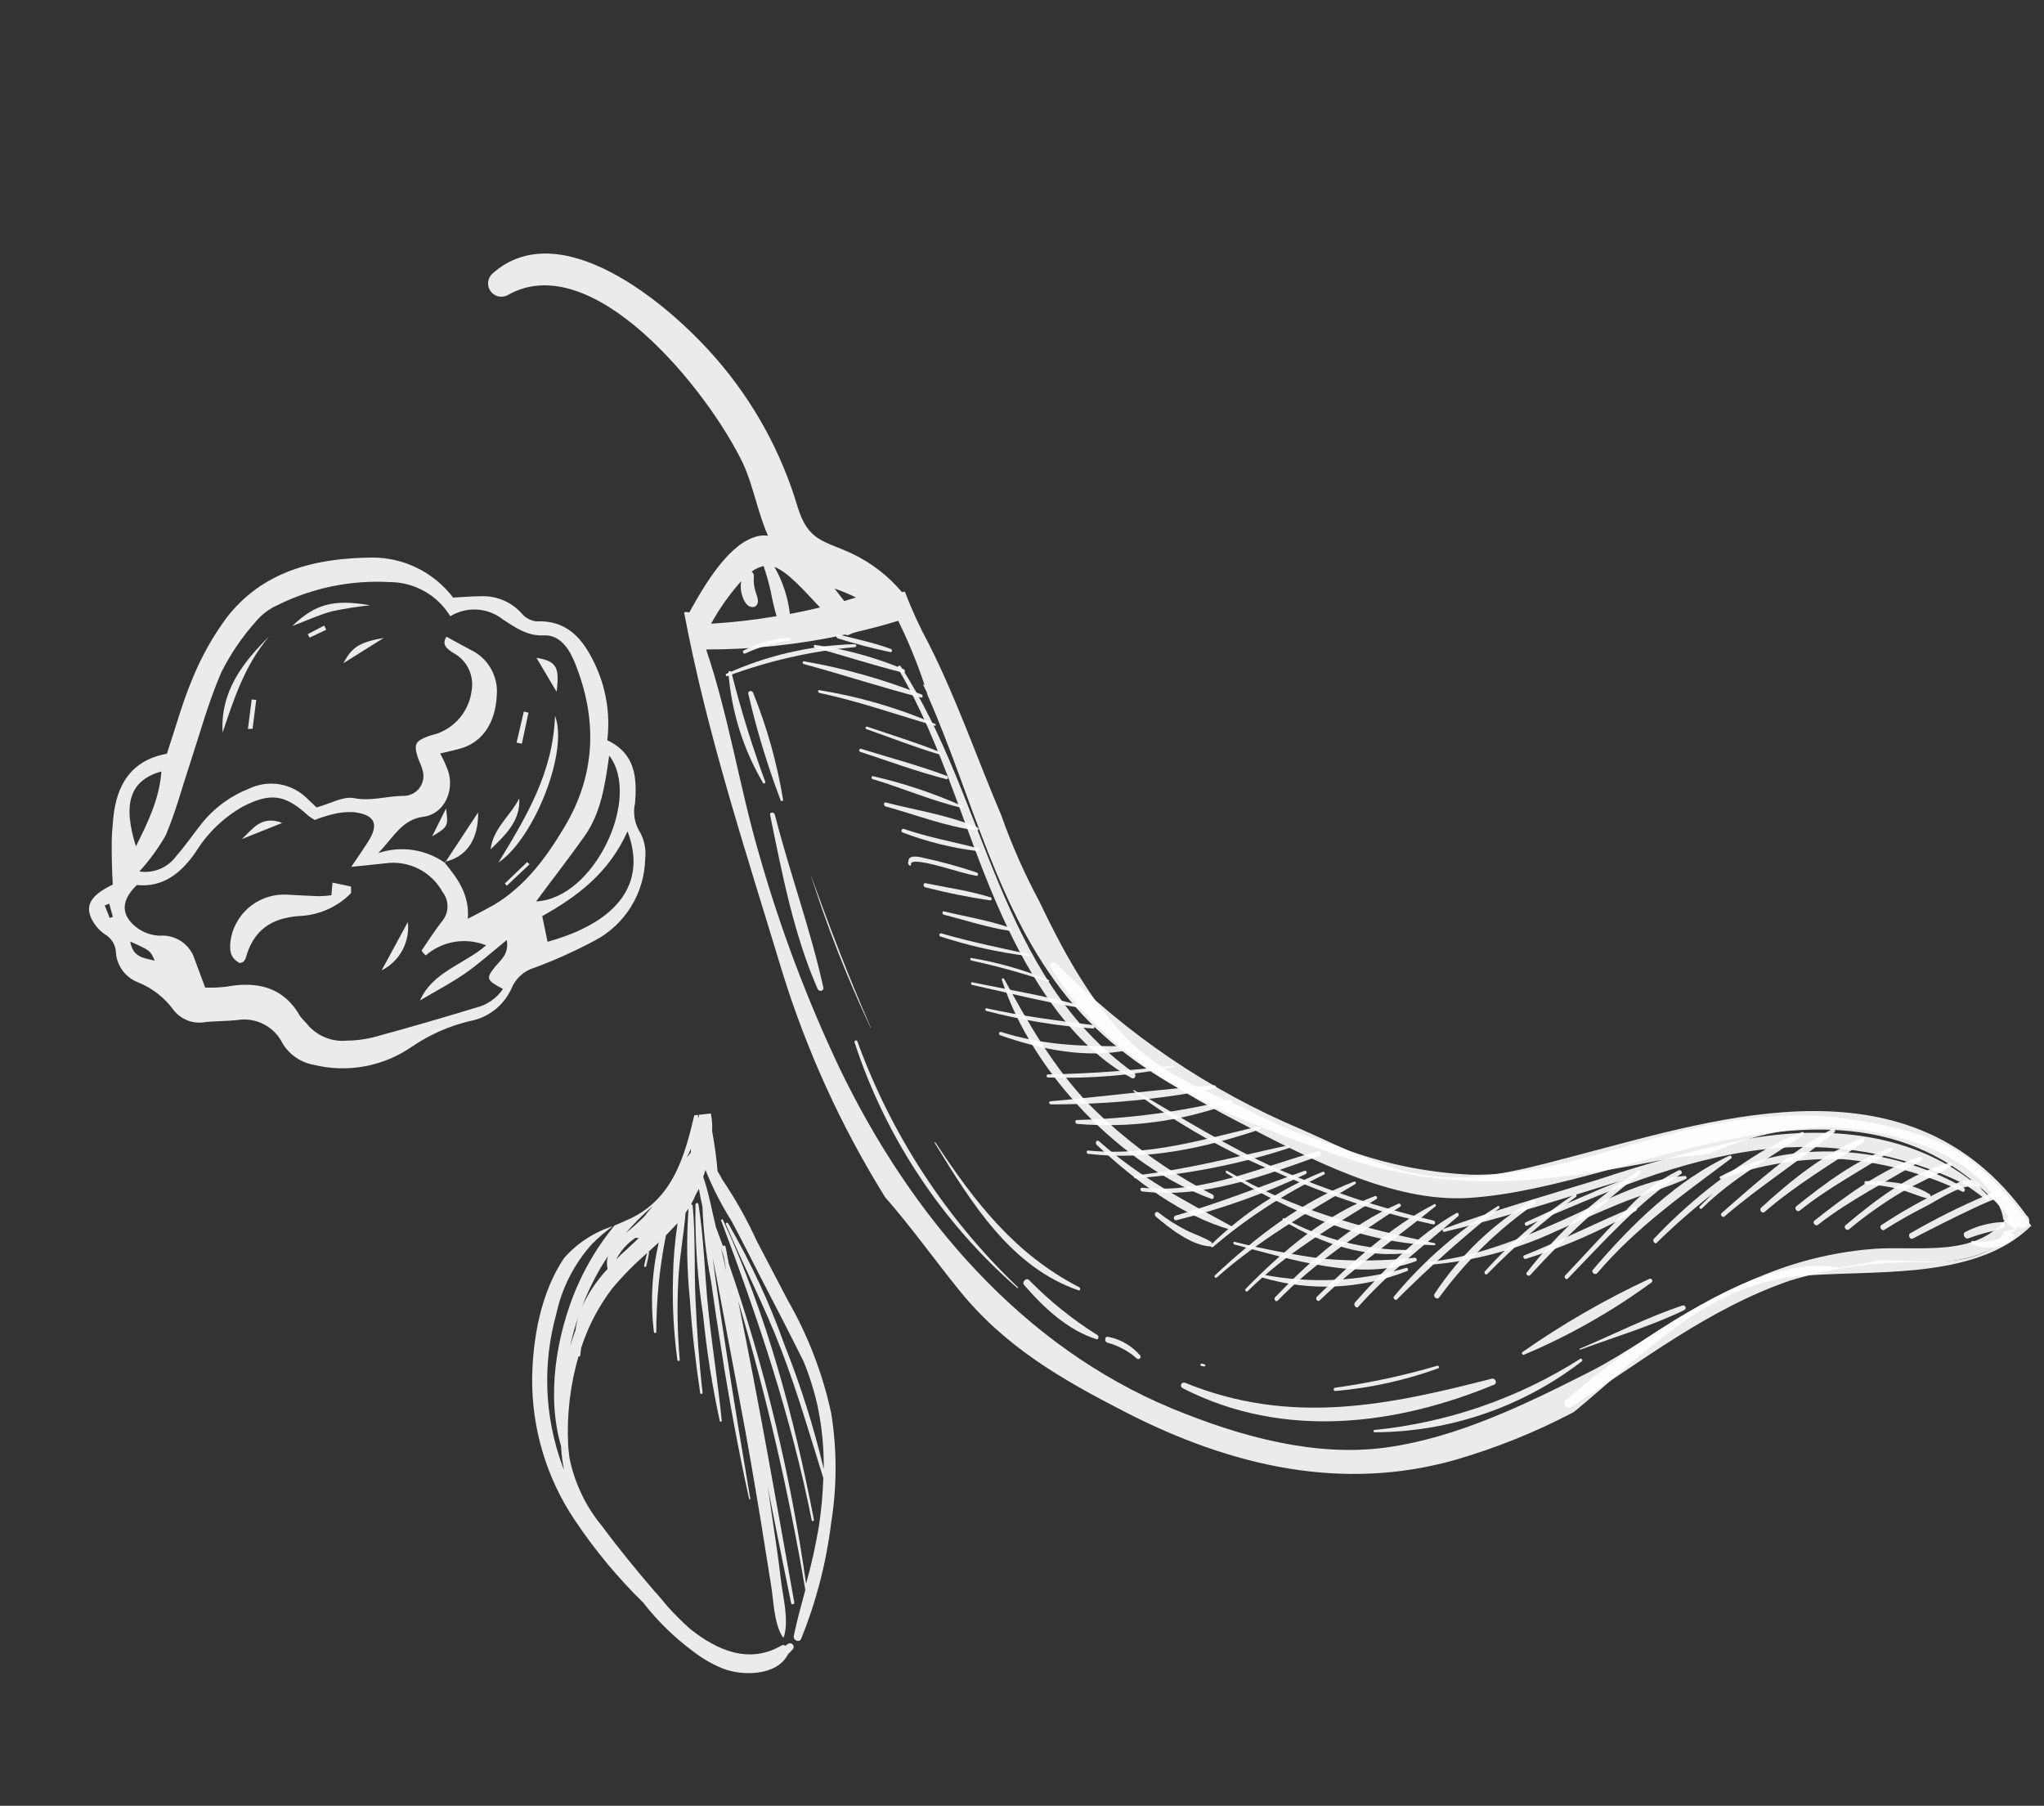 <?xml version="1.0" encoding="UTF-8"?> <svg xmlns="http://www.w3.org/2000/svg" width="206" height="182" viewBox="0 0 206 182" fill="none"><rect x="0" y="0" width="206" height="182" fill="#333333" stroke="none"/> <path opacity="0.9" d="M61.203 74.611C64.066 75.954 64.198 78.412 64.005 80.935C63.888 81.445 63.874 81.973 63.965 82.489C64.055 83.004 64.249 83.496 64.533 83.935C64.96 84.743 65.131 85.661 65.023 86.568C64.986 88.264 64.498 89.919 63.609 91.364C62.72 92.808 61.462 93.99 59.964 94.786C58.01 95.829 55.989 96.742 53.914 97.518C53.379 97.668 52.887 97.938 52.474 98.309C52.061 98.68 51.739 99.141 51.534 99.657C51.149 100.5 50.565 101.236 49.832 101.804C49.1 102.372 48.241 102.753 47.328 102.916C45.244 103.415 43.269 104.291 41.501 105.501C40.078 106.484 38.464 107.155 36.764 107.469C35.063 107.783 33.316 107.734 31.636 107.323C30.991 107.211 30.377 106.962 29.834 106.594C29.292 106.226 28.835 105.746 28.492 105.188C28.09 104.355 27.43 103.673 26.611 103.244C25.791 102.814 24.855 102.66 23.941 102.804C22.876 102.922 21.801 102.907 20.742 103.004C20.134 103.125 19.505 103.074 18.925 102.854C18.345 102.634 17.839 102.256 17.465 101.762C16.555 100.527 15.319 99.571 13.895 99.001C13.284 98.763 12.752 98.359 12.362 97.833C11.971 97.307 11.736 96.681 11.685 96.028C11.674 95.65 11.567 95.281 11.373 94.957C11.179 94.632 10.905 94.363 10.578 94.174C10.018 93.789 9.562 93.27 9.253 92.665C8.545 91.233 9.164 90.22 11.366 89.154C11.289 87.784 11.247 86.377 11.26 84.912C11.255 84.149 11.335 83.383 11.401 82.617C11.697 79.158 13.176 76.632 16.817 75.968C17.699 73.343 18.398 70.737 19.441 68.292C20.311 66.175 21.435 64.171 22.787 62.324C26.445 57.522 31.831 56.243 37.495 56.194C39.077 56.188 40.638 56.55 42.055 57.25C43.473 57.95 44.709 58.969 45.666 60.228C46.606 60.183 47.516 60.097 48.429 60.095C49.197 60.056 49.965 60.188 50.677 60.481C51.389 60.774 52.027 61.221 52.545 61.79C52.912 62.243 53.438 62.541 54.016 62.623C57.132 62.482 58.72 64.338 59.921 66.862C61.079 69.269 61.524 71.958 61.203 74.611ZM44.838 86.964L44.795 86.923C46.115 88.524 47.33 90.163 47.15 92.6C48.169 92.066 49.028 91.627 49.775 91.205C52.967 89.301 55.101 86.362 56.934 83.275C60.077 77.984 60.214 72.4 57.916 66.749C57.359 65.391 56.432 63.957 54.808 64.039C53.183 64.122 51.974 63.275 50.687 62.437C49.943 61.844 49.035 61.494 48.085 61.436C47.136 61.377 46.192 61.612 45.381 62.109C44.745 61.063 43.852 60.198 42.787 59.595C41.722 58.993 40.521 58.673 39.297 58.667C35.38 58.444 31.473 59.246 27.96 60.993C27.118 61.372 26.372 61.938 25.78 62.646C24.407 64.186 23.242 65.898 22.313 67.74C21.008 70.736 20.141 73.955 19.121 77.043C18.325 79.432 17.692 81.881 16.703 84.183C15.954 85.495 15.061 86.72 14.042 87.835C14.755 87.942 15.484 87.849 16.147 87.567C16.811 87.284 17.383 86.823 17.8 86.235C18.66 85.259 19.397 84.18 20.2 83.162C21.46 81.527 23.14 80.263 25.06 79.505C26.031 79.029 27.127 78.871 28.193 79.052C29.259 79.234 30.24 79.747 30.998 80.518C31.361 80.862 31.723 81.207 31.904 81.379C33.323 80.99 34.578 80.238 35.644 80.438C37.371 80.784 38.942 80.235 40.589 80.216C40.913 80.23 41.234 80.165 41.527 80.027C41.82 79.889 42.075 79.683 42.27 79.424C42.466 79.166 42.596 78.865 42.649 78.546C42.702 78.226 42.676 77.899 42.575 77.592C42.48 77.155 42.236 76.744 42.098 76.309C41.698 75.017 41.86 74.702 43.1 74.226C43.52 74.06 43.993 73.999 44.405 73.797C45.247 73.43 45.978 72.849 46.527 72.112C47.075 71.375 47.422 70.508 47.533 69.596C47.666 68.841 47.554 68.064 47.214 67.378C46.874 66.691 46.323 66.132 45.642 65.781C45.095 65.412 44.462 65.004 44.993 64.17C45.803 64.61 46.578 65.043 47.367 65.462C48.245 65.863 48.977 66.528 49.46 67.364C49.944 68.2 50.155 69.166 50.064 70.127C49.932 72.762 48.706 74.674 46.658 75.361C45.942 75.591 45.196 75.737 44.366 75.941C44.666 76.499 44.929 77.076 45.152 77.669C45.839 79.703 44.759 82.057 42.657 82.322C40.556 82.586 39.701 84.326 38.13 85.978C39.246 85.603 40.436 85.497 41.602 85.668C42.768 85.84 43.876 86.284 44.838 86.964V86.964ZM42.884 96.271C42.732 96.127 42.587 95.989 42.49 95.8C43.166 94.814 43.813 93.801 44.546 92.856C44.894 92.445 45.09 91.926 45.1 91.387C45.11 90.848 44.933 90.322 44.6 89.898C44.042 88.884 43.188 88.064 42.151 87.549C41.114 87.033 39.944 86.847 38.799 87.015C37.79 87.132 36.781 87.221 35.398 87.368C36.135 86.275 36.614 85.598 37.056 84.901C38.234 83.082 37.821 82.109 35.636 81.852C34.878 81.816 34.118 81.899 33.386 82.099C32.821 82.245 32.265 82.426 31.723 82.643C31.492 82.514 31.271 82.368 31.062 82.206C28.738 80.064 27.262 79.861 24.482 81.288C22.54 82.386 20.908 83.957 19.736 85.855C18.261 87.999 16.445 89.459 13.793 89.2C11.783 91.138 12.569 92.604 13.865 93.548C14.522 94.018 15.305 94.282 16.112 94.305C16.882 94.246 17.648 94.45 18.287 94.884C18.925 95.318 19.396 95.956 19.623 96.694C19.972 97.619 20.306 98.544 20.677 99.532C21.375 99.559 22.075 99.532 22.769 99.452C25.909 98.865 28.576 99.456 30.263 102.442C30.453 102.684 30.66 102.912 30.881 103.127C31.354 103.734 31.972 104.213 32.677 104.521C33.383 104.828 34.154 104.954 34.921 104.886C35.837 104.878 36.748 104.763 37.636 104.543C41.088 103.604 44.527 102.611 47.953 101.564C49.07 101.297 50.048 100.622 50.692 99.671C49.001 98.793 48.947 98.603 49.935 97.391C50.499 96.712 51.298 96.161 51.079 94.738C49.561 95.971 48.288 97.12 46.89 98.096C45.493 99.071 43.852 99.925 42.325 100.833C43.625 97.929 46.748 97.215 48.992 95.278C47.982 94.871 46.88 94.751 45.806 94.929C44.732 95.108 43.729 95.58 42.906 96.292L42.884 96.271ZM63.235 83.805C61.352 88.018 58.115 90.39 54.648 92.336L55.186 94.919C62.204 92.969 65.233 89.074 63.257 83.826L63.235 83.805ZM61.397 76.162C60.964 79.242 60.537 81.969 58.918 84.266C57.298 86.562 55.721 88.554 54.031 90.852C59.902 90.572 64.644 80.438 61.419 76.183L61.397 76.162ZM13.689 85.319C14.983 82.74 16.072 80.436 16.267 77.75C13.134 78.634 12.314 80.932 13.711 85.34L13.689 85.319ZM13.12 94.882C13.395 96.523 14.527 96.552 15.595 96.822C15.145 95.801 15.145 95.801 13.142 94.903L13.12 94.882ZM11.01 91.079L10.555 91.254L11.053 92.514L11.376 92.407L11.01 91.079Z" fill="white"></path> <path opacity="0.9" d="M55.936 72.153C57.317 75.648 53.88 84.469 50.235 86.936C53.075 82.254 55.732 77.866 55.936 72.153Z" fill="white"></path> <path opacity="0.9" d="M22.436 73.834C22.193 69.737 24.419 66.817 27.133 64.14C24.713 66.959 23.582 70.396 22.436 73.834Z" fill="white"></path> <path opacity="0.9" d="M29.455 63.092C31.776 60.87 33.603 60.372 37.296 61.002C36.014 61.139 34.74 61.34 33.478 61.606C32.241 61.934 31.073 62.479 29.455 63.092Z" fill="white"></path> <path opacity="0.9" d="M49.445 85.604C49.689 83.49 51.447 82.223 52.33 80.468C52.465 82.764 50.915 84.16 49.445 85.604Z" fill="white"></path> <path opacity="0.9" d="M44.838 86.964L48.191 81.873C48.218 84.659 46.981 86.38 44.828 86.858L44.838 86.964Z" fill="white"></path> <path opacity="0.9" d="M54.065 66.3C56.047 66.64 56.42 67.161 56.095 69.722L54.065 66.3Z" fill="white"></path> <path opacity="0.9" d="M38.68 64.291L34.613 66.84C35.471 65.227 36.194 64.742 38.68 64.291Z" fill="white"></path> <path opacity="0.9" d="M43.549 84.301L44.95 81.493C45.193 83.284 45.172 83.306 43.549 84.301Z" fill="white"></path> <path opacity="0.9" d="M52.063 74.845L52.792 71.714L53.261 71.83L52.596 74.952L52.063 74.845Z" fill="white"></path> <path opacity="0.9" d="M50.881 89.042L53.126 86.885C53.206 86.961 53.285 87.037 53.365 87.113L51.071 89.278C50.998 89.195 50.932 89.118 50.881 89.042Z" fill="white"></path> <path opacity="0.9" d="M24.988 73.473L25.366 70.493C25.522 70.518 25.671 70.535 25.827 70.546L25.454 73.448L24.988 73.473Z" fill="white"></path> <path opacity="0.9" d="M31.017 63.916L32.672 63.047C32.739 63.18 32.813 63.32 32.88 63.467L31.196 64.266L31.017 63.916Z" fill="white"></path> <path opacity="0.9" d="M24.181 97.069C23.043 96.524 23.108 95.469 23.302 94.424C23.585 93.153 24.315 92.025 25.358 91.245C26.401 90.465 27.69 90.085 28.989 90.173C30.058 90.224 31.121 90.297 32.183 90.327C32.589 90.316 32.995 90.282 33.397 90.226L33.514 88.957L35.377 89.35C35.364 89.668 35.442 89.963 35.317 90.079C33.951 91.438 32.127 92.238 30.203 92.322C27.258 92.515 25.508 93.817 24.756 96.595C24.697 96.736 24.605 96.862 24.489 96.962C24.497 96.969 24.405 96.978 24.181 97.069Z" fill="white"></path> <path opacity="0.9" d="M41.103 92.934C41.214 93.919 41.02 94.914 40.547 95.784C40.074 96.655 39.345 97.36 38.459 97.803L41.103 92.934Z" fill="white"></path> <path opacity="0.9" d="M28.449 82.936L24.366 84.573C25.431 83.612 26.293 82.127 28.449 82.936Z" fill="white"></path> <path opacity="0.9" d="M70.871 132.633C70.297 128.921 70.036 125.168 70.09 121.413C70.093 121.25 70.331 121.159 70.393 121.37C70.954 124.885 71.016 128.505 71.387 132.047C71.758 135.588 72.371 139.471 72.739 143.189C72.749 143.309 72.58 143.356 72.542 143.222C71.782 139.727 71.224 136.192 70.871 132.633V132.633Z" fill="white"></path> <path opacity="0.9" d="M82.027 153.172C82.051 153.306 81.834 153.375 81.809 153.227C79.74 142.824 76.395 132.891 72.676 123.003C72.604 122.934 72.828 122.844 72.851 122.921C77.261 132.474 80.045 142.866 82.027 153.172Z" fill="white"></path> <path opacity="0.9" d="M53.633 138.868C53.583 143.974 55.081 148.974 57.929 153.212C59.938 156.217 62.252 159.006 64.834 161.535C66.272 163.387 67.958 165.032 69.843 166.426C70.746 167.132 71.741 167.712 72.8 168.149C74.801 168.948 78.316 168.938 79.428 166.711C79.613 166.538 79.788 166.354 79.951 166.16C79.988 166.089 80.001 166.008 79.987 165.93C79.974 165.851 79.935 165.778 79.877 165.723C79.82 165.668 79.745 165.633 79.666 165.624C79.587 165.614 79.506 165.631 79.437 165.671L79.124 165.884C79.083 165.836 79.026 165.804 78.963 165.795C78.9 165.787 78.836 165.801 78.783 165.836C75.493 167.757 72.289 166.351 69.532 164.156C68.747 163.453 67.999 162.709 67.291 161.927C66.927 161.483 66.555 161.033 66.169 160.597C66.149 160.557 66.116 160.525 66.075 160.507C64.21 158.333 62.38 156.122 60.674 153.809C59.028 151.822 57.9 149.459 57.391 146.93L57.291 146.048L57.261 145.674C57.107 142.646 57.46 139.613 58.304 136.701C58.322 136.712 58.343 136.717 58.364 136.718C58.385 136.718 58.406 136.712 58.425 136.702C58.443 136.691 58.458 136.676 58.469 136.658C58.48 136.639 58.485 136.618 58.485 136.597C58.507 136.342 58.536 136.08 58.579 135.831C59.271 133.698 60.314 131.695 61.664 129.905C62.752 128.598 63.947 127.385 65.238 126.279C65.093 126.693 65.019 127.148 64.916 127.56C64.885 127.696 65.105 127.74 65.123 127.619C65.247 127.17 65.344 126.714 65.415 126.254C65.416 126.244 65.415 126.234 65.412 126.224C65.409 126.215 65.404 126.207 65.397 126.2C65.39 126.193 65.381 126.188 65.371 126.185C65.362 126.183 65.352 126.183 65.342 126.185L66.393 125.211C65.703 128.169 65.537 131.226 65.903 134.241C65.914 134.39 66.147 134.391 66.143 134.235C66.146 130.968 66.472 127.709 67.118 124.507C67.511 124.094 67.904 123.681 68.29 123.275C68.008 125.107 67.853 126.957 67.826 128.811C67.749 131.566 67.896 134.323 68.265 137.054C68.283 137.21 68.523 137.204 68.505 137.048C68.275 134.404 68.226 131.746 68.357 129.095C68.462 126.793 68.908 124.512 69.099 122.222C69.204 122.082 69.302 121.935 69.392 121.784C69.172 124.843 69.218 127.916 69.528 130.968C69.734 134.132 70.102 137.27 70.569 140.406C70.594 140.54 70.819 140.506 70.809 140.372C70.449 137.269 70.235 134.098 70.094 130.968C69.953 127.838 70.106 124.645 69.81 121.519C69.799 121.481 69.778 121.448 69.75 121.421C69.722 121.395 69.688 121.376 69.65 121.367C69.828 121.065 69.981 120.749 70.108 120.422L70.439 119.826C70.532 120.425 70.668 121.037 70.796 121.628C70.891 124.132 71.178 126.624 71.653 129.084C71.984 131.433 72.338 133.775 72.711 136.109C73.479 141.105 74.41 146.118 75.503 151.092C75.546 151.133 75.624 151.124 75.615 151.061C74.785 146.13 73.956 141.199 73.21 136.267C72.802 133.679 72.417 131.09 72.055 128.501L71.836 126.787C72.023 127.766 72.217 128.737 72.397 129.709C73.138 133.63 73.858 137.559 74.606 141.473C75.354 145.387 76.051 149.515 76.717 153.544L77.68 159.582C77.976 161.244 77.962 163.508 78.868 164.978C78.919 165.026 78.948 165.054 79.009 164.96C79.532 163.221 78.888 160.924 78.688 159.133C78.487 157.341 78.166 155.227 77.877 153.282C77.714 152.119 77.544 150.963 77.359 149.808C78.136 153.731 78.927 157.653 79.731 161.575C79.779 161.786 80.088 161.694 80.048 161.49C78.24 151.349 76.452 141.187 74.391 131.095C77.235 140.666 79.497 150.401 81.163 160.245C80.748 161.783 80.326 163.315 79.998 164.879C79.902 165.313 80.56 165.608 80.74 165.172C82.258 161.427 83.276 157.5 83.767 153.489C84.357 149.835 84.359 146.11 83.776 142.455C82.916 138.462 81.444 134.626 79.412 131.083L76.264 125.065C75.279 122.906 74.115 120.834 72.785 118.87V118.87C72.637 118.591 72.488 118.311 72.319 118.04C72.208 116.706 72.019 115.352 71.773 114.015C71.802 113.414 71.759 112.812 71.644 112.221L70.424 112.358L70.448 112.463L70.368 112.691C70.368 112.583 70.361 112.474 70.346 112.367L69.972 112.411C68.981 116.659 67.756 120.862 63.42 122.866C62.924 123.097 62.427 123.301 61.93 123.518C60.358 125.43 59.066 127.556 58.091 129.831C56.099 134.52 55.049 140.629 56.541 145.735C56.583 146.543 56.686 147.346 56.848 148.139L56.682 147.733C54.872 142.82 54.657 137.462 56.068 132.42C56.631 129.806 57.866 127.384 59.65 125.393C60.304 124.738 61.008 124.134 61.755 123.586C59.852 124.195 58.151 125.311 56.834 126.813C54.502 130.309 53.696 134.87 53.633 138.868ZM69.16 116.746C69.33 116.44 69.483 116.124 69.618 115.801L69.634 116.147C69.48 116.349 69.314 116.542 69.139 116.725L69.16 116.746ZM72.59 125.531L72.951 126.675L73.208 128.189C73.008 127.253 72.809 126.36 72.596 125.481L72.59 125.531ZM70.856 118.649C70.949 118.406 71.028 118.164 71.099 117.914C71.814 119.7 72.69 121.416 73.716 123.041C74.77 125.01 75.774 127.001 76.785 128.984C78.197 131.708 79.609 134.431 80.979 137.198C81.591 138.686 82.072 140.224 82.416 141.795C82.842 143.854 83.043 145.953 83.017 148.054C82.014 143.821 80.703 139.667 79.094 135.625C77.574 131.34 75.657 127.205 73.369 123.276C73.274 123.187 73.099 123.24 73.152 123.374C74.955 127.615 77.072 131.7 78.729 136.023C80.385 140.346 81.608 144.602 82.976 148.968C82.926 150.58 82.779 152.187 82.537 153.782C82.212 155.748 81.778 157.695 81.239 159.614C79.679 148.637 77.071 137.835 73.449 127.355L73.131 125.673C73.127 125.643 73.115 125.616 73.096 125.593C73.077 125.57 73.052 125.552 73.024 125.543C72.996 125.533 72.966 125.532 72.937 125.538C72.908 125.545 72.881 125.56 72.86 125.581C72.625 124.943 72.39 124.305 72.148 123.674L72.1 123.449C71.705 121.804 71.409 120.142 70.869 118.606L70.856 118.649ZM62.998 124.369L62.895 124.477C63.784 123.432 64.747 122.453 65.778 121.548L64.935 122.609C64.323 123.213 63.681 123.786 63.011 124.326L62.998 124.369ZM62.073 126.995C62.525 126.082 63.212 125.306 64.061 124.745C64.172 124.792 64.295 124.796 64.408 124.758L63.164 125.921C62.811 126.219 62.445 126.575 62.086 126.952L62.073 126.995ZM58.568 131.941C59.089 130.524 59.732 129.154 60.489 127.847C60.74 127.424 61.026 126.978 61.264 126.611C61.149 127.03 61.139 127.469 61.233 127.892C60.123 129.072 59.221 130.431 58.567 131.913L58.568 131.941ZM57.426 135.824C57.664 134.686 57.979 133.565 58.368 132.469C58.193 132.977 58.073 133.501 58.011 134.034C57.792 134.599 57.601 135.19 57.425 135.796L57.426 135.824Z" fill="white"></path> <path opacity="0.9" d="M204.719 123.542C202.982 121.037 200.903 118.788 198.54 116.863C195.204 114.406 190.947 113.585 187.125 112.902C179.659 111.638 172.91 113.015 165.962 114.935C160.16 116.536 154.374 118.54 148.167 118.39C143.405 118.156 138.715 117.127 134.292 115.347C131.158 114.413 128.128 113.158 125.251 111.604C120.898 109.795 116.514 107.845 113.157 104.237C109.632 100.441 107.03 95.646 104.731 90.823C103.247 88.058 101.976 85.184 100.931 82.224C98.46 76.408 96.461 70.559 93.604 64.886C92.684 63.189 91.879 61.432 91.196 59.627L90.9 59.677C89.524 58.044 87.815 56.724 85.888 55.805C83.025 54.461 81.43 54.6 80.358 50.998C78.74 45.598 76.006 40.598 72.332 36.322C67.211 30.346 56.347 21.54 49.615 27.586C49.379 27.806 49.23 28.104 49.196 28.425C49.162 28.746 49.245 29.068 49.43 29.333C49.614 29.598 49.889 29.787 50.202 29.866C50.514 29.944 50.846 29.907 51.134 29.762C59.69 24.831 71.325 39.311 74.875 46.692C75.868 48.797 76.363 51.642 77.397 53.993C77.08 53.954 76.758 53.964 76.443 54.024C73.587 54.632 71.162 58.661 69.463 61.737C69.298 61.673 69.116 61.665 68.946 61.715C71.229 73.909 75.191 85.891 78.79 97.791C81.264 105.831 84.764 113.518 89.204 120.662C91.803 123.618 94.09 126.843 96.6 129.949C101.243 135.747 107.033 139.034 113.295 142.259C124.222 147.894 135.394 150.311 146.611 147.153C150.766 145.95 154.788 144.329 158.615 142.314C165.464 136.697 171.836 129.579 181.072 128.635C188.629 127.917 199.002 129.187 204.719 123.542ZM76.957 57.052C77.243 57.889 77.484 58.74 77.678 59.602C77.832 60.446 78.027 61.281 78.264 62.105C76.078 62.472 73.874 62.725 71.662 62.864C72.515 61.323 73.534 59.882 74.703 58.565C74.639 58.904 74.636 59.252 74.693 59.591C74.792 60.141 75.113 61.123 75.765 61.177C75.878 61.198 75.995 61.18 76.096 61.126C76.197 61.072 76.278 60.986 76.324 60.881C76.511 60.452 76.208 59.914 76.098 59.465C75.98 59.035 75.938 58.589 75.973 58.145C75.986 58.044 75.973 57.941 75.935 57.846C75.896 57.752 75.834 57.669 75.754 57.606C76.114 57.342 76.523 57.154 76.957 57.052ZM82.649 61.225C81.643 61.47 80.623 61.686 79.609 61.881C79.415 60.211 78.884 58.598 78.049 57.138C79.448 57.655 81.175 59.685 82.634 61.212L82.649 61.225ZM86.267 60.223L85.087 60.578C84.794 60.189 84.473 59.773 84.108 59.315C84.84 59.571 85.555 59.87 86.252 60.209L86.267 60.223ZM201.883 124.157C201.794 124.548 201.622 124.915 201.379 125.234C201.135 125.552 200.826 125.815 200.472 126.003C197.4 127.607 193.907 127.1 190.475 127.022C190.198 127.008 189.916 127.015 189.633 127.008C188.245 127.261 186.844 127.501 185.45 127.762C176.62 126.263 167.029 134.82 160.33 138.204C153.932 141.447 146.902 144.918 139.62 145.898C132.556 146.852 125.029 144.811 118.161 141.975C103.103 135.75 91.895 122.766 84.594 107.62C81.315 100.69 78.612 93.501 76.513 86.127C74.542 79.393 73.442 72.163 71.168 65.458C75.876 65.464 80.571 64.961 85.171 63.957L85.42 64.028L85.882 63.833L86.163 63.741L86.269 63.717C86.39 63.675 86.514 63.641 86.641 63.616C87.942 63.308 89.235 62.965 90.526 62.565C91.555 64.659 92.441 66.82 93.177 69.034L93.012 68.961C93.109 69.163 93.206 69.352 93.289 69.555C93.308 69.569 93.325 69.585 93.34 69.603C93.4 69.772 93.447 69.94 93.5 70.102C98.013 80.345 100.476 91.785 107.583 100.534C114.69 109.284 125.317 113.116 135.135 116.55C146.514 120.475 156.143 119.133 167.103 116.986C168.54 116.708 169.992 116.513 171.452 116.404L171.678 116.356L172.39 116.26C177.366 113.92 182.929 113.127 188.361 113.982C192.872 114.782 199.189 116.79 201.523 121.634C201.716 122.037 201.842 122.468 201.895 122.912C202.264 123.263 202.681 123.536 203.094 123.9C202.712 123.924 202.283 124.027 201.869 124.143L201.883 124.157Z" fill="white"></path> <path opacity="0.9" d="M150.582 139.557C140.962 143.545 129.488 145.202 119.178 139.906C119.113 139.872 119.062 139.815 119.036 139.747C119.009 139.678 119.009 139.602 119.036 139.533C119.062 139.464 119.113 139.407 119.178 139.373C119.244 139.339 119.319 139.331 119.391 139.349C130.159 143.757 140.1 141.579 150.34 138.955C150.706 138.861 150.939 139.414 150.582 139.557Z" fill="white"></path> <path opacity="0.9" d="M134.598 140.194C134.4 140.214 134.315 139.926 134.554 139.863C138.04 139.38 141.485 138.64 144.861 137.648C145.009 137.609 145.093 137.868 144.96 137.907C141.62 139.118 138.137 139.887 134.598 140.194V140.194Z" fill="white"></path> <path opacity="0.9" d="M159.272 136.023C159.224 136.074 159.171 135.927 159.192 135.948C162.643 134.483 166.003 132.765 169.58 131.573C169.638 131.56 169.698 131.568 169.75 131.595C169.802 131.622 169.843 131.667 169.865 131.721C169.888 131.776 169.89 131.836 169.873 131.892C169.855 131.948 169.818 131.996 169.768 132.028C166.463 133.631 162.812 134.726 159.272 136.023Z" fill="white"></path> <path opacity="0.9" d="M78.668 80.642C77.343 77.148 76.256 73.569 75.416 69.929C75.345 69.626 75.789 69.537 75.902 69.825C77.298 73.293 78.311 76.904 78.921 80.593C78.946 80.755 78.728 80.796 78.668 80.642Z" fill="white"></path> <path opacity="0.9" d="M87.748 103.595C85.37 98.541 83.334 93.334 81.652 88.008C81.652 88.008 81.687 87.972 81.652 88.008C83.544 93.273 85.519 98.451 87.776 103.594C87.854 103.613 87.784 103.629 87.748 103.595Z" fill="white"></path> <path opacity="0.9" d="M108.705 130.051C101.914 127.73 97.934 121.294 94.203 115.19C94.153 115.142 94.243 115.076 94.265 115.125C98.301 121.256 102.348 126.432 108.761 129.732C108.933 129.827 108.876 130.118 108.705 130.051Z" fill="white"></path> <path opacity="0.9" d="M102.525 129.816C94.928 123.19 89.262 114.636 86.122 105.057C86.109 105.019 86.112 104.977 86.129 104.941C86.147 104.904 86.178 104.877 86.216 104.864C86.254 104.85 86.296 104.853 86.332 104.871C86.369 104.888 86.396 104.92 86.409 104.958C89.819 114.354 95.356 122.835 102.587 129.736C102.592 129.741 102.596 129.746 102.599 129.751C102.603 129.757 102.605 129.763 102.606 129.77C102.606 129.776 102.606 129.783 102.604 129.789C102.602 129.796 102.599 129.802 102.595 129.807C102.591 129.812 102.586 129.817 102.58 129.82C102.575 129.823 102.568 129.825 102.562 129.826C102.555 129.827 102.549 129.826 102.542 129.825C102.536 129.823 102.53 129.82 102.525 129.816Z" fill="white"></path> <path opacity="0.9" d="M114.591 136.936C113.737 136.18 112.722 135.63 111.623 135.326C111.26 135.243 111.323 134.654 111.686 134.737C112.946 134.98 114.085 135.646 114.916 136.623C114.944 136.668 114.956 136.721 114.95 136.774C114.943 136.826 114.919 136.875 114.881 136.912C114.843 136.948 114.793 136.971 114.74 136.975C114.688 136.979 114.635 136.966 114.591 136.936V136.936Z" fill="white"></path> <path opacity="0.9" d="M76.891 78.896C74.911 75.512 73.721 71.723 73.412 67.814C73.399 67.595 73.646 67.567 73.722 67.792C74.653 71.5 75.783 75.155 77.107 78.742C77.196 78.924 76.981 79.064 76.891 78.896Z" fill="white"></path> <path opacity="0.9" d="M110.497 134.972C107.674 134.08 105.264 131.884 103.239 129.543C102.913 129.233 103.445 128.704 103.729 129.029C105.793 131.137 108.099 132.993 110.6 134.559C110.816 134.724 110.662 135.06 110.497 134.972Z" fill="white"></path> <path opacity="0.9" d="M138.549 144.355C138.414 144.351 138.353 144.168 138.522 144.122C145.896 143.385 152.996 140.931 159.252 136.958C159.363 136.842 159.56 137.099 159.421 137.201C153.438 141.813 146.103 144.326 138.549 144.355V144.355Z" fill="white"></path> <path opacity="0.9" d="M121.387 137.715L121.089 137.68C120.94 137.662 120.962 137.393 121.118 137.432C121.275 137.47 121.311 137.49 121.41 137.516C121.51 137.542 121.508 137.733 121.387 137.715Z" fill="white"></path> <path opacity="0.9" d="M82.387 99.64C79.98 94.133 78.8 87.945 77.617 82.153C77.545 81.823 78.018 81.804 78.097 82.127C79.578 87.94 81.694 93.68 82.978 99.526C83.059 99.906 82.516 99.998 82.387 99.64Z" fill="white"></path> <path opacity="0.9" d="M203.37 123.639C203.37 123.639 203.321 123.69 203.287 123.726C201.023 126.569 197.665 127.197 194.129 127.229C189.482 127.096 184.844 127.717 180.396 129.069C172.191 131.89 165.469 137.214 158.249 141.856C157.873 142.092 157.467 141.402 157.792 141.118C163.804 135.961 170.724 131.241 178.101 128.362C181.599 126.971 185.29 126.125 189.045 125.855C193.529 125.581 199.047 126.717 202.169 122.855C202.255 122.757 202.369 122.688 202.496 122.656C187.301 104.636 165.019 119.669 148.048 120.734C140.294 121.224 131.935 116.749 124.799 113.065C117.662 109.38 110.24 104.734 105.887 97.5C105.629 97.075 106.196 96.827 106.486 97.117C113.534 104.262 121.925 109.943 131.177 113.833C135.461 115.728 140.076 118.16 144.607 118.578C149.634 119.097 154.702 117.528 159.369 116.322C173.459 112.641 192.649 106.371 204.232 122.486C204.308 122.543 204.372 122.614 204.42 122.695C204.468 122.776 204.5 122.866 204.514 122.96C204.527 123.053 204.522 123.149 204.499 123.24C204.475 123.332 204.434 123.418 204.377 123.494C204.321 123.57 204.25 123.633 204.169 123.682C204.087 123.73 203.997 123.762 203.904 123.775C203.81 123.789 203.715 123.784 203.623 123.76C203.531 123.737 203.445 123.696 203.37 123.639V123.639Z" fill="white"></path> <path opacity="0.9" d="M144.444 123.406C139.085 122.228 133.863 120.497 128.861 118.241C123.658 116.113 118.745 113.336 114.24 109.975C114.182 109.92 114.222 109.82 114.323 109.888C119.088 112.641 123.673 115.554 128.658 117.772C133.776 119.993 139.082 121.752 144.513 123.029C144.677 123.089 144.679 123.464 144.444 123.406Z" fill="white"></path> <path opacity="0.9" d="M144.56 125.504C137.432 125.306 129.933 122.133 123.576 118.223C123.475 118.127 123.555 117.927 123.677 118.002C130.432 121.972 137.252 123.754 144.569 125.291C144.697 125.316 144.687 125.515 144.56 125.504Z" fill="white"></path> <path opacity="0.9" d="M129.304 123.011C129.203 122.914 129.283 122.728 129.405 122.789C133.323 124.928 137.724 126.026 142.188 125.98C142.322 125.983 142.335 126.216 142.202 126.241C137.875 126.9 133.269 125.43 129.304 123.011Z" fill="white"></path> <path opacity="0.9" d="M200.133 120.904C199.437 120.341 198.711 119.816 197.958 119.332C191.658 116.23 184.594 115.023 177.621 115.855C169.25 116.862 161.49 120.259 153.911 123.538C153.715 123.614 153.559 123.285 153.747 123.203C156.866 121.767 160.021 120.324 163.221 119.049C157.381 120.835 151.536 122.742 145.566 124.156C145.412 124.202 145.313 123.915 145.46 123.862C150.577 121.98 155.859 120.491 161.074 118.883C165.793 117.304 170.594 115.978 175.454 114.911C183.092 113.441 192.268 113.779 199.126 119.366C199.264 119.497 199.442 119.57 199.608 119.687C199.634 119.705 199.655 119.731 199.668 119.76C199.682 119.79 199.687 119.822 199.683 119.854C199.915 120.075 200.139 120.289 200.371 120.509C200.603 120.73 200.435 121.095 200.133 120.904Z" fill="white"></path> <path opacity="0.9" d="M197.779 120.1C194.018 118.301 189.962 117.196 185.808 116.839C181.605 116.677 177.412 117.351 173.472 118.822C173.442 118.827 173.411 118.822 173.384 118.807C173.358 118.793 173.336 118.77 173.324 118.742C173.311 118.715 173.308 118.684 173.314 118.654C173.321 118.624 173.337 118.597 173.36 118.578C180.401 114.746 190.419 115.388 197.903 119.693C198.12 119.858 198.036 120.192 197.779 120.1Z" fill="white"></path> <path opacity="0.9" d="M194.324 120.801C193.278 120.565 192.268 120.06 191.215 119.803C190.176 119.558 189.116 119.414 188.05 119.373C187.873 119.37 187.843 119.038 188.02 119.041C190.014 119.005 192.614 119.16 194.461 120.352C194.669 120.481 194.558 120.845 194.324 120.801Z" fill="white"></path> <path opacity="0.9" d="M124.42 125.431C124.264 125.393 124.264 125.131 124.428 125.162C127.339 125.891 130.288 126.457 133.262 126.86C136.362 127.131 139.481 127.099 142.575 126.763C142.759 126.744 142.879 127.052 142.697 127.113C137.14 129.196 130.187 126.943 124.42 125.431Z" fill="white"></path> <path opacity="0.9" d="M127.269 128.777C127.084 128.725 127.083 128.421 127.276 128.465C132.077 129.391 137.03 129.159 141.724 127.788C141.892 127.741 141.977 128.029 141.83 128.097C137.188 129.94 132.063 130.18 127.269 128.777V128.777Z" fill="white"></path> <path opacity="0.9" d="M163.172 121.335C161.044 122.208 158.96 123.165 156.853 124.073C152.791 125.98 148.418 127.136 143.944 127.485C143.768 127.497 143.683 127.237 143.881 127.204C148.72 126.687 153.16 124.894 157.505 122.968C161.352 121.259 165.48 118.851 169.8 118.517C169.97 118.499 170.061 118.766 169.907 118.826C167.739 119.799 165.392 120.424 163.172 121.335Z" fill="white"></path> <path opacity="0.9" d="M153.789 126.873C153.579 126.949 153.407 126.606 153.625 126.523C157.393 125.029 160.961 123.165 164.714 121.643C164.762 121.628 164.813 121.631 164.859 121.65C164.905 121.67 164.942 121.705 164.964 121.749C164.987 121.794 164.993 121.845 164.981 121.893C164.969 121.941 164.941 121.984 164.9 122.013C161.387 124.037 157.66 125.667 153.789 126.873V126.873Z" fill="white"></path> <path opacity="0.9" d="M153.591 136.54C153.458 136.607 153.289 136.363 153.429 136.275C157.478 133.443 161.767 130.97 166.246 128.883C166.435 128.801 166.64 129.107 166.46 129.239C162.47 132.166 158.151 134.617 153.591 136.54Z" fill="white"></path> <path opacity="0.9" d="M114.066 108.663C107.956 105.321 103.842 98.605 100.968 92.253C97.241 84.028 95.092 75.218 90.497 67.354C90.386 67.166 90.657 66.982 90.775 67.163C99.527 80.654 100.539 98.319 114.307 108.148C114.574 108.332 114.367 108.825 114.066 108.663Z" fill="white"></path> <path opacity="0.9" d="M122.078 120.828C113.162 117.562 104.055 108.289 100.967 98.754C100.914 98.592 101.146 98.565 101.206 98.677C103.681 103.213 106.158 107.53 109.731 111.275C113.393 114.955 117.611 118.037 122.23 120.407C122.418 120.572 122.327 120.914 122.078 120.828Z" fill="white"></path> <path opacity="0.9" d="M124.03 123.941C119.136 122.57 114.365 118.997 110.526 115.386C110.316 115.186 110.54 114.819 110.765 115.019C114.924 118.728 119.409 121.022 124.134 123.599C124.363 123.706 124.257 124.006 124.03 123.941Z" fill="white"></path> <path opacity="0.9" d="M121.907 125.621C120.043 125.476 117.952 123.859 116.485 122.615C116.239 122.381 116.484 121.993 116.751 122.205C117.617 122.888 118.549 123.483 119.532 123.982C120.349 124.4 121.261 124.661 122.044 125.158C122.091 125.186 122.127 125.23 122.147 125.281C122.167 125.332 122.169 125.389 122.153 125.442C122.138 125.495 122.105 125.541 122.061 125.573C122.016 125.605 121.962 125.622 121.907 125.621V125.621Z" fill="white"></path> <path opacity="0.9" d="M89.742 65.725C87.954 65.354 86.186 64.892 84.445 64.343C84.21 64.271 84.221 63.867 84.463 63.932C86.222 64.405 88.063 64.762 89.79 65.412C89.962 65.479 89.919 65.756 89.742 65.725Z" fill="white"></path> <path opacity="0.9" d="M91.038 67.8C88.071 67.075 85.104 66.088 82.142 65.284C81.978 65.239 81.971 64.97 82.149 65.001C85.222 65.43 88.226 66.257 91.087 67.46C91.258 67.54 91.231 67.845 91.038 67.8Z" fill="white"></path> <path opacity="0.9" d="M92.833 70.309C88.868 69.297 84.96 67.994 81.015 66.932C80.851 66.886 80.851 66.611 81.022 66.649C85.08 67.352 89.055 68.474 92.882 69.997C93.046 70.056 93.011 70.354 92.833 70.309Z" fill="white"></path> <path opacity="0.9" d="M94.192 73.147C90.316 72.013 86.512 70.671 82.573 69.836C82.409 69.804 82.416 69.521 82.587 69.559C86.6 70.212 90.518 71.357 94.251 72.969C94.263 72.973 94.273 72.979 94.283 72.987C94.292 72.995 94.3 73.005 94.305 73.016C94.311 73.027 94.314 73.039 94.315 73.051C94.316 73.064 94.314 73.076 94.31 73.088C94.306 73.099 94.3 73.11 94.292 73.119C94.284 73.129 94.274 73.136 94.263 73.142C94.252 73.147 94.24 73.151 94.228 73.152C94.216 73.153 94.203 73.151 94.192 73.147V73.147Z" fill="white"></path> <path opacity="0.9" d="M94.638 76.029C92.179 75.305 89.75 74.333 87.324 73.488C87.168 73.435 87.239 73.186 87.396 73.238C89.829 74.076 92.309 74.821 94.702 75.787C94.727 75.801 94.746 75.823 94.757 75.85C94.768 75.876 94.769 75.905 94.762 75.933C94.755 75.96 94.739 75.984 94.716 76.002C94.694 76.019 94.666 76.029 94.638 76.029V76.029Z" fill="white"></path> <path opacity="0.9" d="M95.387 78.535C92.468 77.787 89.555 76.714 86.674 75.767C86.642 75.749 86.617 75.721 86.603 75.687C86.59 75.653 86.588 75.615 86.599 75.58C86.61 75.545 86.632 75.515 86.662 75.494C86.693 75.474 86.729 75.465 86.766 75.468C89.653 76.365 92.6 77.141 95.457 78.215C95.593 78.29 95.557 78.574 95.387 78.535Z" fill="white"></path> <path opacity="0.9" d="M96.915 81.412C93.913 80.722 90.924 79.41 87.945 78.522C87.781 78.477 87.824 78.186 87.987 78.231C91.052 78.934 94.043 79.93 96.917 81.206C97.073 81.231 97.058 81.451 96.915 81.412Z" fill="white"></path> <path opacity="0.9" d="M98.471 83.693C95.442 83.351 92.257 82.1 89.266 81.283C89.023 81.219 89.035 80.815 89.277 80.88C92.296 81.668 95.596 82.144 98.513 83.402C98.671 83.469 98.627 83.703 98.471 83.693Z" fill="white"></path> <path opacity="0.9" d="M98.516 85.778C95.937 85.461 93.406 84.833 90.979 83.907C90.75 83.828 90.862 83.465 91.09 83.544C93.558 84.388 96.038 84.842 98.529 85.474C98.707 85.519 98.707 85.795 98.516 85.778Z" fill="white"></path> <path opacity="0.9" d="M98.422 88.271C97.378 88.091 96.337 87.749 95.297 87.464C94.991 87.38 91.642 86.388 91.822 87.112C91.827 87.134 91.825 87.157 91.816 87.177C91.807 87.198 91.793 87.216 91.774 87.228C91.755 87.24 91.733 87.246 91.71 87.245C91.688 87.244 91.666 87.236 91.648 87.222L91.598 87.174L91.501 86.971C91.457 86.93 91.57 86.899 91.556 86.913C91.458 86.103 92.539 86.33 93.065 86.459C94.889 86.852 96.689 87.348 98.457 87.945C98.629 88.053 98.586 88.316 98.422 88.271Z" fill="white"></path> <path opacity="0.9" d="M99.792 90.747C97.593 90.423 95.413 89.984 93.259 89.431C93.01 89.374 93.022 88.971 93.27 89.014C95.453 89.462 97.696 89.774 99.848 90.442C99.881 90.457 99.908 90.482 99.924 90.513C99.941 90.545 99.946 90.581 99.94 90.617C99.933 90.652 99.915 90.684 99.889 90.707C99.862 90.731 99.828 90.745 99.792 90.747V90.747Z" fill="white"></path> <path opacity="0.9" d="M101.757 93.818C99.549 93.484 97.317 92.754 95.132 92.193C94.926 92.149 94.931 91.809 95.138 91.854C97.379 92.399 99.637 92.753 101.835 93.519C101.984 93.551 101.942 93.842 101.757 93.818Z" fill="white"></path> <path opacity="0.9" d="M103.702 96.373C100.672 96 97.685 95.335 94.783 94.388C94.576 94.329 94.675 94.022 94.874 94.074C97.802 94.928 100.745 95.52 103.711 96.174C103.825 96.2 103.822 96.391 103.702 96.373Z" fill="white"></path> <path opacity="0.9" d="M105.619 98.942C103.084 98.09 100.504 97.377 97.892 96.807C97.742 96.775 97.743 96.528 97.899 96.552C100.562 96.998 103.166 97.74 105.664 98.764C105.688 98.77 105.708 98.785 105.721 98.806C105.733 98.827 105.737 98.852 105.731 98.876C105.725 98.899 105.71 98.919 105.689 98.932C105.668 98.944 105.643 98.948 105.619 98.942Z" fill="white"></path> <path opacity="0.9" d="M108.69 101.547C105.103 100.964 101.544 100.048 97.981 99.267C97.817 99.235 97.825 98.966 97.988 98.998C101.551 99.751 105.187 100.325 108.705 101.299C108.847 101.338 108.839 101.578 108.69 101.547Z" fill="white"></path> <path opacity="0.9" d="M110.157 103.66C106.531 103.402 102.936 102.81 99.418 101.89C99.262 101.852 99.263 101.59 99.426 101.621C103.004 102.416 106.53 102.859 110.142 103.314C110.369 103.365 110.356 103.67 110.157 103.66Z" fill="white"></path> <path opacity="0.9" d="M100.774 104.325C100.738 104.307 100.709 104.277 100.693 104.24C100.677 104.203 100.675 104.161 100.687 104.123C100.699 104.084 100.724 104.051 100.758 104.03C100.791 104.008 100.832 103.999 100.872 104.004C105.213 105.375 109.141 105.468 113.505 105.437C113.752 105.438 113.867 105.782 113.593 105.852C109.511 106.689 104.863 105.786 100.774 104.325Z" fill="white"></path> <path opacity="0.9" d="M105.612 108.597C105.427 108.588 105.441 108.283 105.618 108.286C109.832 108.213 114.04 107.912 118.221 107.386C118.334 107.369 118.374 107.53 118.261 107.561C114.098 108.385 109.854 108.732 105.612 108.597Z" fill="white"></path> <path opacity="0.9" d="M105.919 111.306C105.742 111.303 105.644 111.044 105.855 110.996C111.353 110.513 116.859 109.775 122.366 109.383C122.564 109.378 122.649 109.652 122.438 109.714C116.998 110.79 111.465 111.323 105.919 111.306V111.306Z" fill="white"></path> <path opacity="0.9" d="M108.55 113.271C108.344 113.255 108.307 112.888 108.519 112.882C113.726 112.753 118.904 112.067 123.965 110.836C124.155 110.796 124.263 111.119 124.087 111.187C119.123 113.012 113.819 113.723 108.55 113.271V113.271Z" fill="white"></path> <path opacity="0.9" d="M109.665 116.291C109.459 116.275 109.472 115.942 109.678 115.958C115.769 116.564 121.166 114.852 126.862 113.522C127.024 113.483 127.13 113.777 126.969 113.831C121.539 115.663 115.596 117.006 109.665 116.291Z" fill="white"></path> <path opacity="0.9" d="M114.444 118.755C114.289 118.773 114.205 118.527 114.387 118.48C119.67 117.861 124.667 116.555 129.802 115.438C129.95 115.399 130.041 115.665 129.901 115.711C124.89 117.345 119.7 118.367 114.444 118.755V118.755Z" fill="white"></path> <path opacity="0.9" d="M115.092 120.075C114.872 120.045 114.884 119.684 115.111 119.707C121.387 120.364 127.033 117.578 132.837 116.034C133.069 115.978 133.214 116.392 132.99 116.483C127.459 118.48 121.251 120.855 115.092 120.075Z" fill="white"></path> <path opacity="0.9" d="M118.566 122.981C118.306 123.051 118.19 122.622 118.463 122.524C122.923 121.246 127.131 119.536 131.472 118.006C131.654 117.945 131.795 118.231 131.614 118.321C127.434 120.312 123.062 121.874 118.566 122.981V122.981Z" fill="white"></path> <path opacity="0.9" d="M75.104 65.862C74.922 65.952 74.766 65.638 74.954 65.555C76.373 64.827 77.923 64.391 79.513 64.275C79.676 64.263 79.752 64.502 79.57 64.549C78.026 64.77 76.522 65.213 75.104 65.862Z" fill="white"></path> <path opacity="0.9" d="M73.3 68.149C73.16 68.209 73.083 67.942 73.189 67.918C77.258 66.064 81.658 65.046 86.129 64.923C86.299 64.919 86.39 65.171 86.193 65.219C81.783 65.614 77.447 66.599 73.3 68.149V68.149Z" fill="white"></path> <path opacity="0.9" d="M122.045 125.461C125.281 122.292 129.11 119.791 133.313 118.101C133.475 118.048 133.601 118.292 133.448 118.381C129.419 120.321 125.657 122.773 122.255 125.676C122.081 125.786 121.92 125.578 122.045 125.461Z" fill="white"></path> <path opacity="0.9" d="M122.439 128.543C126.483 124.743 131.264 121.024 136.492 119.084C136.522 119.079 136.553 119.084 136.58 119.099C136.607 119.113 136.628 119.136 136.641 119.164C136.653 119.191 136.657 119.222 136.65 119.252C136.644 119.282 136.628 119.309 136.605 119.328C131.711 122.237 126.926 124.944 122.615 128.765C122.49 128.867 122.322 128.652 122.439 128.543Z" fill="white"></path> <path opacity="0.9" d="M125.543 129.895C129.212 126.14 133.611 122.388 138.58 120.545C138.618 120.537 138.658 120.541 138.693 120.558C138.728 120.575 138.756 120.603 138.772 120.639C138.789 120.674 138.793 120.713 138.784 120.751C138.775 120.789 138.753 120.823 138.722 120.846C134.124 123.705 129.647 126.278 125.74 130.138C125.587 130.255 125.412 130.033 125.543 129.895Z" fill="white"></path> <path opacity="0.9" d="M128.5 130.762C132.05 127.031 136.223 123.355 140.954 121.314C141.101 121.246 141.284 121.503 141.131 121.606C136.733 124.517 132.521 127.217 128.762 131.095C128.59 131.276 128.334 130.936 128.5 130.762Z" fill="white"></path> <path opacity="0.9" d="M132.714 130.7C136.291 127.201 140.141 123.604 144.563 121.365C144.639 121.286 144.778 121.487 144.688 121.567C140.785 124.755 136.66 127.525 133.006 131.06C132.792 131.27 132.521 130.888 132.714 130.7Z" fill="white"></path> <path opacity="0.9" d="M136.568 131.261C139.541 127.906 142.906 124.441 146.792 122.258C146.916 122.127 147.115 122.441 146.976 122.557C143.507 125.551 139.987 128.22 136.905 131.692C136.699 131.966 136.341 131.515 136.568 131.261Z" fill="white"></path> <path opacity="0.9" d="M140.486 130.669C143.463 127.082 147.004 124.003 150.969 121.553C151.052 121.466 151.191 121.682 151.101 121.762C147.494 124.636 144.05 127.709 140.784 130.966C140.632 131.125 140.342 130.835 140.486 130.669Z" fill="white"></path> <path opacity="0.9" d="M144.582 130.398C147.123 126.539 150.506 123.306 154.476 120.942C154.678 120.831 154.899 121.179 154.712 121.319C150.986 123.909 147.718 127.102 145.044 130.768C144.846 131.049 144.377 130.686 144.582 130.398Z" fill="white"></path> <path opacity="0.9" d="M149.654 128.129C152.32 125.156 155.36 122.541 158.698 120.35C158.794 120.248 158.971 120.513 158.853 120.608C155.661 122.97 152.661 125.58 149.88 128.413C149.735 128.565 149.509 128.281 149.654 128.129Z" fill="white"></path> <path opacity="0.9" d="M153.88 128.243C157.015 124.201 160.827 120.735 165.147 117.997C165.301 117.908 165.463 118.173 165.331 118.282C161.331 121.356 157.613 124.779 154.219 128.51C154.054 128.712 153.701 128.445 153.88 128.243Z" fill="white"></path> <path opacity="0.9" d="M157.735 128.557C159.693 126.5 161.599 124.38 163.572 122.336C165.126 120.501 167.041 119.007 169.199 117.945C169.395 117.87 169.622 118.182 169.427 118.314C165.086 121.223 161.646 125.114 157.998 128.876C157.818 129.036 157.577 128.724 157.735 128.557Z" fill="white"></path> <path opacity="0.9" d="M160.536 127.978C164.357 123.483 168.969 118.941 174.312 116.474C174.452 116.414 174.606 116.644 174.481 116.746C169.621 120.403 164.969 123.638 160.969 128.321C160.756 128.56 160.323 128.231 160.536 127.978Z" fill="white"></path> <path opacity="0.9" d="M166.676 124.862C170.048 121.288 173.907 118.209 178.14 115.714C178.175 115.678 178.225 115.712 178.254 115.74C179.314 115.067 180.447 114.514 181.63 114.093C181.756 114.061 181.909 114.248 181.784 114.336C178.259 116.793 174.615 118.737 171.509 121.813C171.392 121.937 171.202 121.701 171.291 121.607L172.596 120.322C170.621 121.864 168.735 123.517 166.948 125.272C166.818 125.453 166.489 125.043 166.676 124.862Z" fill="white"></path> <path opacity="0.9" d="M173.515 122.259C176.969 119.224 180.623 115.95 184.678 113.777C184.853 113.68 185.051 113.994 184.885 114.125C181.273 117.065 177.345 119.554 173.793 122.606C173.592 122.773 173.314 122.427 173.515 122.259Z" fill="white"></path> <path opacity="0.9" d="M177.491 121.722C180.444 119.01 183.883 116.222 187.63 114.722C187.826 114.646 188.06 114.966 187.858 115.105C184.456 117.389 180.985 119.428 177.848 122.144C177.592 122.37 177.256 121.94 177.491 121.722Z" fill="white"></path> <path opacity="0.9" d="M181.031 121.584C183.882 119.299 187.082 116.879 190.561 115.675C190.694 115.622 190.862 115.837 190.722 115.925C187.583 117.977 184.322 119.649 181.375 122.021C181.125 122.211 180.782 121.788 181.031 121.584Z" fill="white"></path> <path opacity="0.9" d="M182.863 123.024C186.034 120.519 189.617 117.855 193.483 116.564C193.531 116.554 193.581 116.56 193.625 116.581C193.669 116.603 193.705 116.639 193.726 116.683C193.748 116.727 193.754 116.777 193.743 116.825C193.733 116.874 193.707 116.917 193.669 116.948C190.144 119.115 186.516 120.868 183.221 123.446C182.957 123.651 182.621 123.221 182.863 123.024Z" fill="white"></path> <path opacity="0.9" d="M186.001 123.484C188.994 120.962 192.658 118.127 196.526 117.196C196.716 117.156 196.772 117.43 196.64 117.525C195.031 118.534 193.224 119.23 191.578 120.19C189.739 121.29 187.989 122.533 186.344 123.907C186.102 124.104 185.752 123.688 186.001 123.484Z" fill="white"></path> <path opacity="0.9" d="M199.331 119.644C198.03 119.096 195.352 120.924 194.319 121.459C192.803 122.225 191.331 123.047 189.897 123.96C189.653 124.114 189.358 123.64 189.595 123.479C191.686 122.103 193.87 120.874 196.131 119.801C197.117 119.359 198.498 118.285 199.515 119.363C199.545 119.391 199.564 119.428 199.569 119.468C199.574 119.508 199.564 119.548 199.542 119.582C199.52 119.615 199.487 119.64 199.448 119.651C199.409 119.663 199.368 119.66 199.331 119.644V119.644Z" fill="white"></path> <path opacity="0.9" d="M201.699 120.724C201.491 120.319 193.537 124.428 192.783 124.829C192.483 124.985 192.236 124.46 192.536 124.29C194.993 122.87 197.534 121.6 200.144 120.487C200.606 120.291 201.979 119.472 202.17 120.606C202.164 120.658 202.142 120.707 202.107 120.747C202.072 120.786 202.026 120.814 201.975 120.827C201.924 120.839 201.87 120.836 201.821 120.818C201.772 120.8 201.729 120.767 201.699 120.724V120.724Z" fill="white"></path> <path opacity="0.9" d="M200.342 124.195C199.679 124.363 199.025 124.565 198.384 124.803C198.013 124.946 197.707 124.31 198.085 124.159C199.234 123.567 200.497 123.229 201.788 123.169C202.072 123.19 202.146 123.62 201.908 123.725C201.402 123.93 200.878 124.088 200.342 124.195V124.195Z" fill="white"></path> <path opacity="0.9" d="M198.782 125.443C198.575 125.371 198.637 125.03 198.836 125.067C199.504 125.181 200.187 125.172 200.851 125.038C201.475 124.85 202.082 124.61 202.665 124.321C202.876 124.245 203.166 124.535 202.994 124.73C202.033 125.9 200.188 125.953 198.782 125.443Z" fill="white"></path> </svg> 